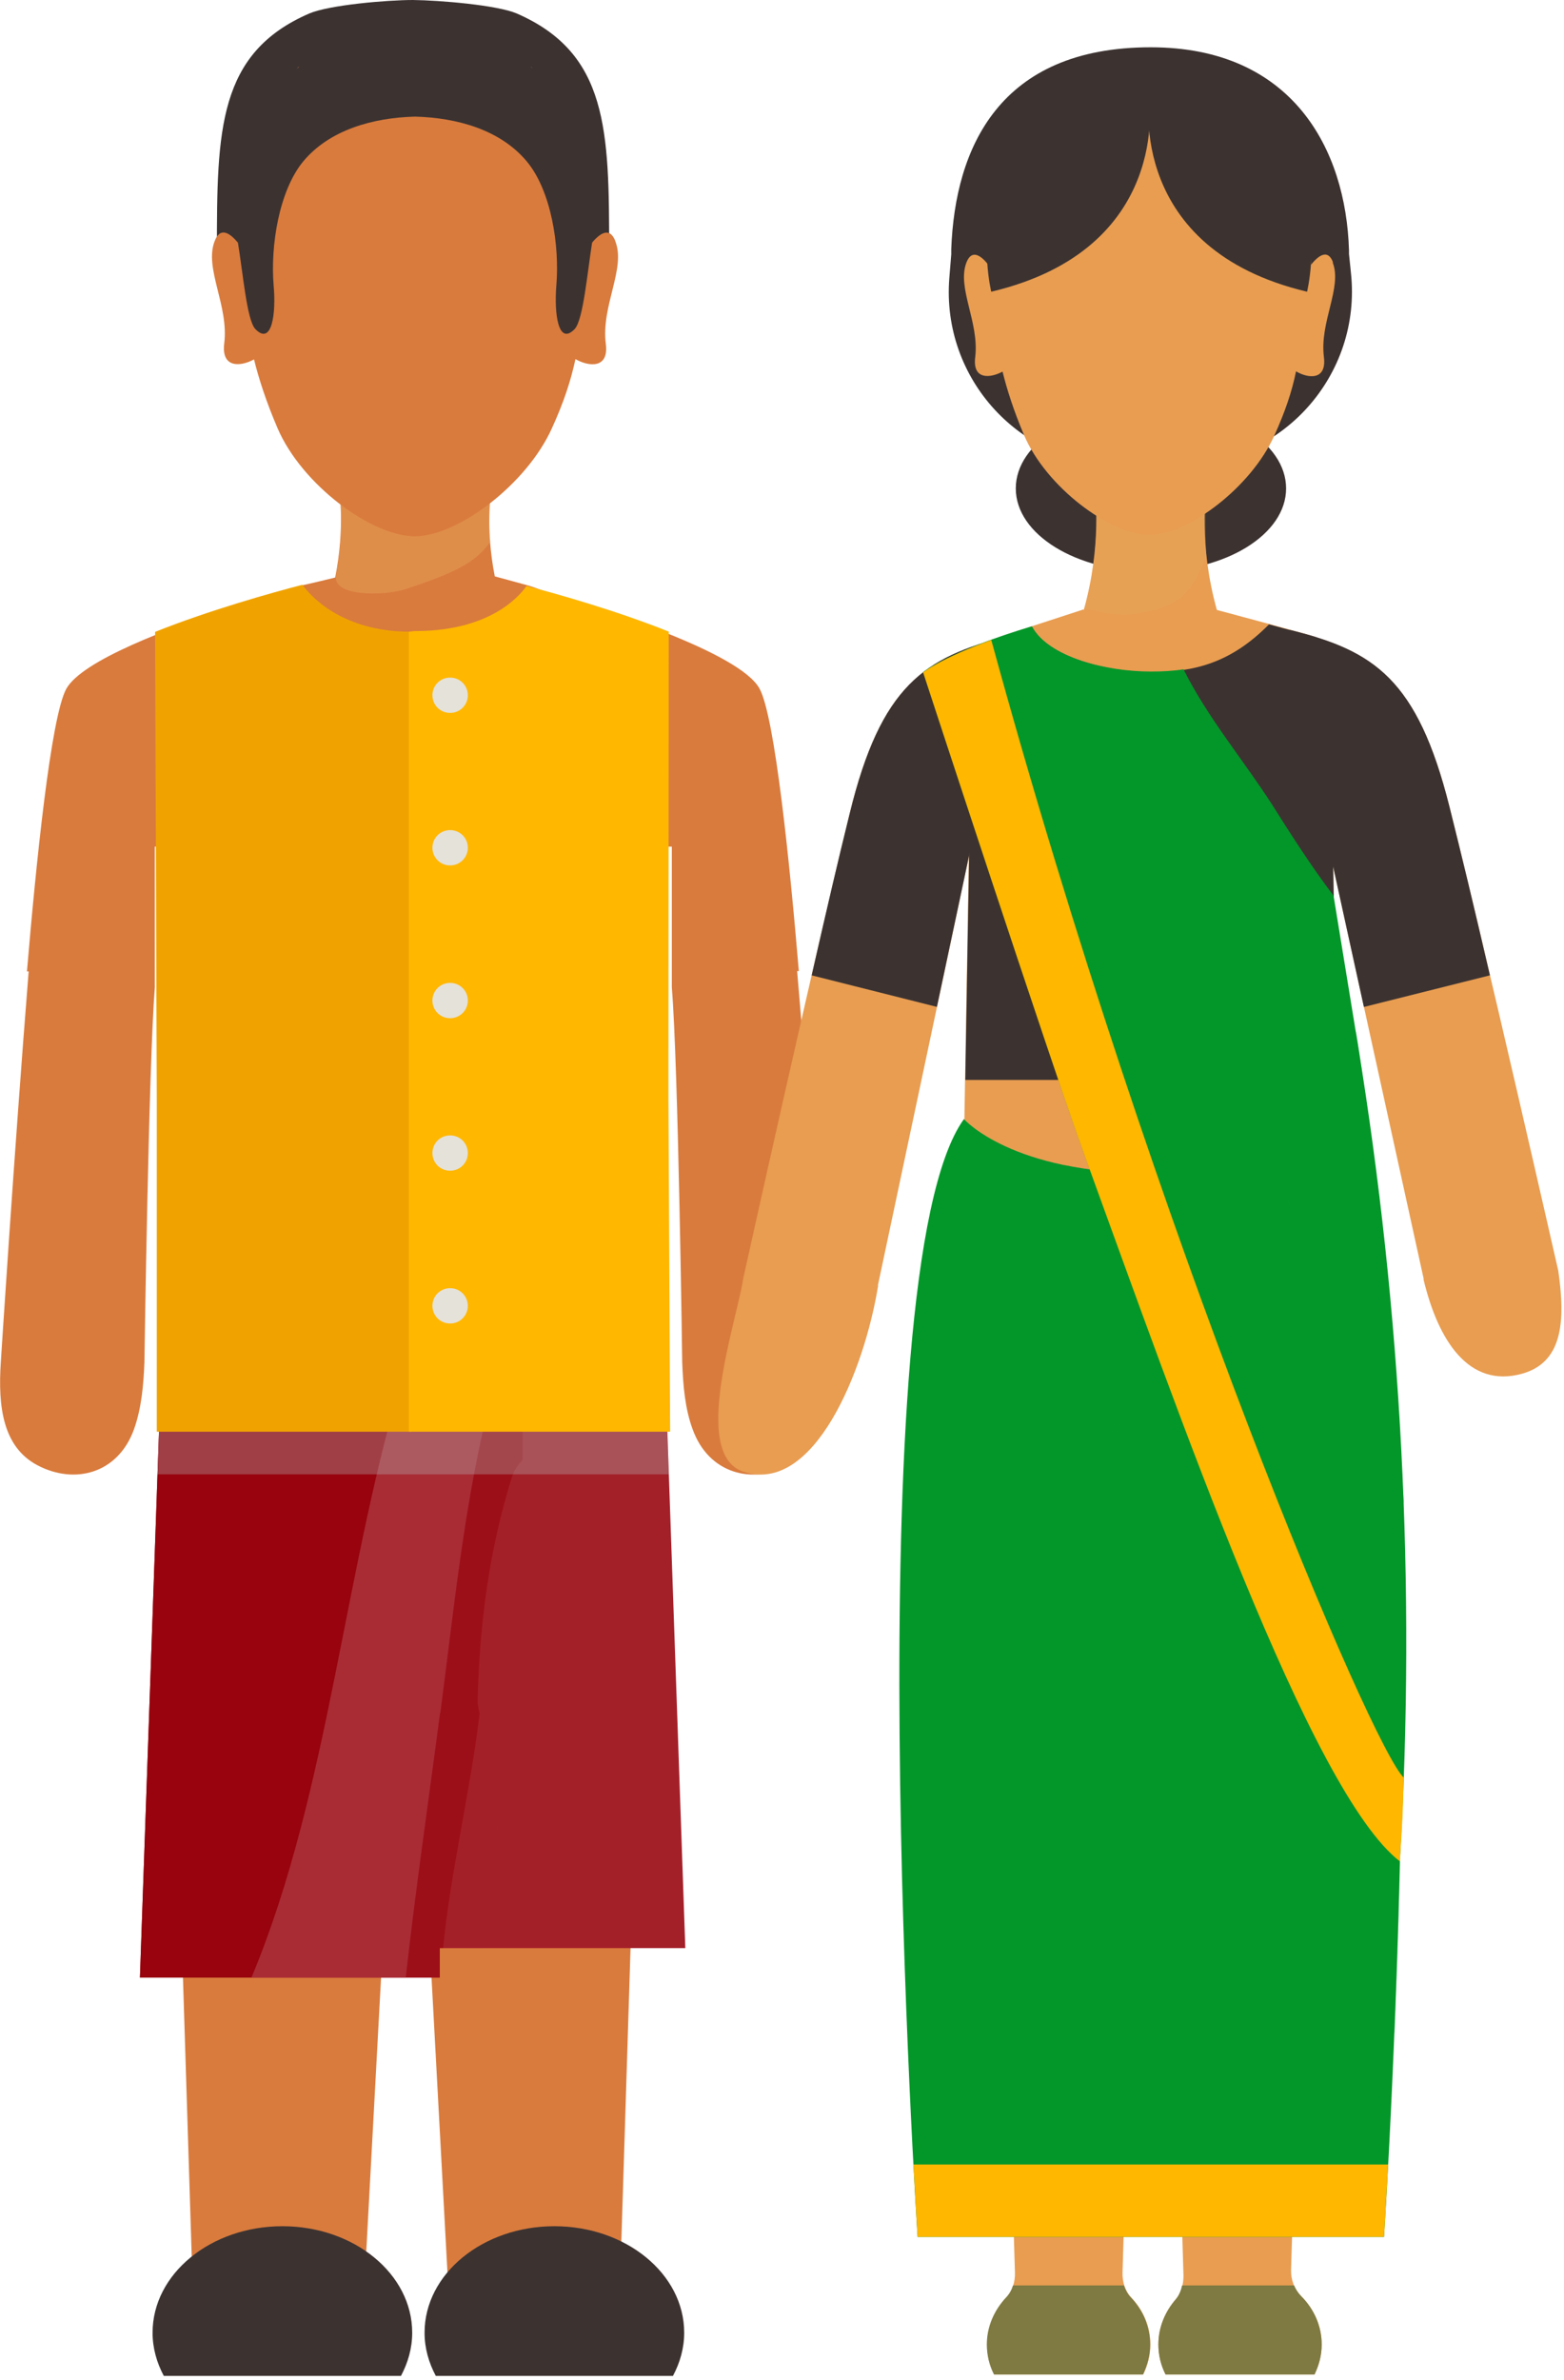 <?xml version="1.0" encoding="UTF-8"?> <svg xmlns="http://www.w3.org/2000/svg" viewBox="0 0 144.014 219" fill="none"> <g clip-path="url(#clip0_252_1033)"> <path d="M37.412 112.661H14.669L17.722 209.844H33.582L37.412 139.027L41.241 209.844H57.101L60.154 112.661H37.412Z" fill="#D97B3D"></path> <path d="M40.491 179.273H63.104L61.242 125.715H14.851L12.885 181.982H40.491V179.273Z" fill="#A42029"></path> <path d="M40.491 179.273H40.802C41.526 171.998 43.311 164.903 44.165 157.654C44.062 157.267 43.984 156.854 43.984 156.39C44.165 149.424 45.045 142.588 47.141 135.932C47.348 135.287 47.71 134.771 48.124 134.332V125.715H14.851L12.885 181.982H40.491V179.273Z" fill="#98030D"></path> <g style="mix-blend-mode:multiply" opacity="0.4"> <path d="M40.49 179.273H44.371C45.225 172.075 46.234 164.877 47.191 157.654C48.614 146.844 49.597 136.086 52.65 125.715H44.035C38.369 143.723 37.075 164.594 29.805 181.982H40.464V179.273H40.49Z" fill="#A42029"></path> </g> <path d="M40.542 157.654C41.965 146.844 42.948 136.086 46.001 125.715H37.385C31.719 143.723 30.426 164.594 23.155 181.982H37.359C38.265 173.881 39.455 165.78 40.516 157.654H40.542Z" fill="#A92C35"></path> <g style="mix-blend-mode:multiply" opacity="0.34"> <path d="M61.578 135.674L60.879 114.829L15.188 113.952L14.515 135.674H61.578Z" fill="#B3B3B3"></path> </g> <path d="M61.966 218.641C62.613 217.429 63.001 216.087 63.001 214.668C63.001 209.251 57.645 204.865 51.047 204.865C44.45 204.865 39.094 209.251 39.094 214.668C39.094 216.087 39.482 217.429 40.129 218.641H61.94H61.966Z" fill="#3C3331"></path> <path d="M15.084 218.641C14.437 217.429 14.049 216.087 14.049 214.668C14.049 209.251 19.405 204.865 26.002 204.865C32.6 204.865 37.956 209.251 37.956 214.668C37.956 216.087 37.568 217.429 36.921 218.641H15.084Z" fill="#3C3331"></path> <path d="M47.579 1.238C45.768 0.464 40.464 0.026 38.032 0C35.6 0 30.296 0.464 28.485 1.238C20.077 4.876 19.973 11.97 19.973 23.012H56.091C56.091 11.97 55.988 4.902 47.579 1.238Z" fill="#3C3331"></path> <path d="M55.315 61.71C55.315 58.485 52.806 55.002 48.407 53.815C47.243 53.506 46.363 53.248 45.561 53.041C44.655 48.449 45.225 45.095 45.225 45.095H31.228C31.228 45.095 31.797 48.475 30.865 53.145C30.063 53.351 29.158 53.557 28.045 53.815C23.595 54.796 21.137 58.485 21.137 61.71C21.137 63.567 22.069 65.322 23.621 66.792C23.466 66.947 23.336 67.102 23.181 67.282L37.566 84.593H38.912L53.297 67.282C53.142 67.127 53.013 66.973 52.857 66.792C54.435 65.296 55.341 63.567 55.341 61.71H55.315Z" fill="#D97B3D"></path> <g style="mix-blend-mode:multiply" opacity="0.44"> <path d="M45.226 45.121H31.228C31.228 45.121 31.798 48.398 30.944 52.938C30.556 54.951 35.446 54.847 37.386 54.202C42.302 52.577 43.803 51.674 45.148 49.868C44.915 48.088 45.251 45.121 45.251 45.121H45.226Z" fill="#E7A65C"></path> </g> <path d="M56.662 22.187C56.119 20.793 55.187 21.516 54.437 22.419C54.644 11.635 48.926 6.166 48.926 6.166H27.477C27.477 6.166 21.734 11.635 21.915 22.341C21.19 21.464 20.285 20.819 19.767 22.187C18.784 24.689 21.087 28.12 20.647 31.603C20.362 33.951 22.225 33.718 23.39 33.073C23.829 34.854 24.502 36.943 25.563 39.42C27.814 44.631 34.23 49.352 38.189 49.352C42.147 49.352 48.486 44.58 50.815 39.42C51.901 37.046 52.548 35.086 52.988 33.048C54.152 33.718 56.093 34.002 55.782 31.629C55.342 28.146 57.645 24.715 56.662 22.212V22.187Z" fill="#D97B3D"></path> <path d="M38.421 84.593H38.162C38.239 84.825 38.291 84.928 38.291 84.928C38.291 84.928 38.343 84.799 38.421 84.593Z" fill="#4D5053"></path> <path d="M76.066 125.328C76.066 125.328 74.85 106.212 73.401 89.366H73.556C72.728 79.485 71.357 65.941 69.934 63.361C68.097 60.033 55.6 56.06 50.064 54.46C49.882 54.589 49.727 54.77 49.52 54.899C47.295 61.09 41.551 62.045 35.394 60.626C32.755 60.936 30.116 60.884 27.684 60.394C24.941 59.826 22.975 58.072 21.578 55.828C15.523 57.788 7.555 60.781 6.106 63.386C4.683 65.966 3.311 79.536 2.483 89.391H2.639C1.293 106.212 0.077 125.328 0.077 125.328C-0.207 129.482 0.284 133.145 3.415 134.822C6.856 136.654 10.866 135.622 12.341 131.52C13.014 129.637 13.221 127.496 13.298 125.354C13.298 125.354 13.686 98.034 14.256 90.862V77.911H61.861V90.862C62.457 98.034 62.819 125.354 62.819 125.354C62.897 127.496 63.077 129.637 63.776 131.52C65.251 135.622 69.287 136.654 72.702 134.822C75.859 133.145 76.325 129.482 76.04 125.328H76.066Z" fill="#D97B3D"></path> <path d="M14.436 131.752H37.593H37.903V58.124C33.996 58.201 30.09 56.782 27.839 53.815C25.044 54.538 19.249 56.163 14.281 58.15L14.436 101.31V131.752Z" fill="#F0A300"></path> <path d="M61.707 131.752L61.552 101.31V97.827L61.578 58.124C56.817 56.215 51.358 54.667 48.486 53.919C48.175 54.357 45.614 58.072 38.266 58.072C38.059 58.072 37.852 58.124 37.645 58.124V131.752H61.707Z" fill="#FFB700"></path> <path d="M54.255 13.467C54.255 13.467 54.203 13.26 54.177 13.157C52.366 6.914 45.95 3.173 39.559 4.386L38.317 4.618H38.214H38.11L36.868 4.386C30.477 3.173 24.061 6.914 22.25 13.157C22.224 13.26 22.198 13.364 22.172 13.467C21.396 16.305 21.396 19.297 21.888 22.212C22.379 25.153 22.716 29.359 23.492 30.262C25.044 31.887 25.432 28.817 25.199 26.289C24.889 22.625 25.691 17.569 27.916 14.86C30.322 11.971 34.281 10.835 38.214 10.732C42.146 10.835 46.105 11.971 48.511 14.86C50.762 17.569 51.538 22.599 51.227 26.289C51.021 28.817 51.383 31.887 52.935 30.262C53.711 29.359 54.074 25.153 54.539 22.212C55.005 19.297 55.031 16.305 54.255 13.467Z" fill="#3C3331"></path> <path d="M43.078 63.98C43.078 64.883 42.353 65.605 41.447 65.605C40.542 65.605 39.817 64.883 39.817 63.98C39.817 63.077 40.542 62.355 41.447 62.355C42.353 62.355 43.078 63.077 43.078 63.98Z" fill="#E5E2D9"></path> <path d="M43.078 78.014C43.078 78.917 42.353 79.64 41.447 79.64C40.542 79.64 39.817 78.917 39.817 78.014C39.817 77.111 40.542 76.389 41.447 76.389C42.353 76.389 43.078 77.111 43.078 78.014Z" fill="#E5E2D9"></path> <path d="M43.078 92.074C43.078 92.977 42.353 93.7 41.447 93.7C40.542 93.7 39.817 92.977 39.817 92.074C39.817 91.171 40.542 90.449 41.447 90.449C42.353 90.449 43.078 91.171 43.078 92.074Z" fill="#E5E2D9"></path> <path d="M43.078 106.109C43.078 107.012 42.353 107.734 41.447 107.734C40.542 107.734 39.817 107.012 39.817 106.109C39.817 105.206 40.542 104.484 41.447 104.484C42.353 104.484 43.078 105.206 43.078 106.109Z" fill="#E5E2D9"></path> <path d="M43.078 120.169C43.078 121.072 42.353 121.794 41.447 121.794C40.542 121.794 39.817 121.072 39.817 120.169C39.817 119.266 40.542 118.543 41.447 118.543C42.353 118.543 43.078 119.266 43.078 120.169Z" fill="#E5E2D9"></path> </g> <path d="M118.425 44.946C118.425 49.184 112.863 52.606 105.98 52.606C99.096 52.606 93.534 49.184 93.534 44.946C93.534 40.708 99.096 37.287 105.98 37.287C112.863 37.287 118.425 40.708 118.425 44.946Z" fill="#3C3331"></path> <path d="M108.622 42.751C118.046 42.751 125.411 34.529 124.395 25.108L124.217 23.372V23.04C123.938 13.696 118.985 4.351 105.955 4.351C92.011 4.351 87.947 13.619 87.592 22.913V23.398L87.414 25.593C86.677 34.861 93.967 42.802 103.212 42.802H108.648L108.622 42.751Z" fill="#3C3331"></path> <path d="M123.276 110.078L122.591 69.661C122.388 66.699 121.981 59.295 121.168 58.631C121.041 58.529 112.05 56.129 112.05 56.129C110.374 50.155 111.034 45.253 111.034 45.253H100.824C100.824 45.253 101.484 50.18 99.782 56.18V56.078C99.782 56.078 90.791 58.989 90.638 59.116C89.826 59.78 89.572 66.674 89.368 69.661L88.682 110.078H123.251H123.276Z" fill="#E89D51"></path> <path d="M89.8 76.07C91.578 69.227 94.271 58.172 92.721 58.555C85.127 60.495 81.114 63.1 78.244 74.844C75.069 87.763 68.44 117.635 68.44 117.635C67.855 121.567 63.57 133.795 68.439 135.427C74.932 137.602 79.59 126.163 80.86 118.299H80.835L89.8 76.07Z" fill="#E89D51"></path> <path d="M143.494 116.971C143.494 116.971 136.712 87.125 133.461 74.231C130.514 62.512 126.501 59.908 118.881 58.019C117.459 57.661 119.669 67.006 121.447 73.797L131.099 117.712H131.073C132.419 123.354 135.239 127.771 140.141 126.418C143.824 125.396 144.179 121.745 143.494 116.997V116.971Z" fill="#E89D51"></path> <path d="M123.098 99.354L122.59 69.687C122.387 66.725 121.981 59.321 121.168 58.657C121.117 58.606 119.009 58.044 116.85 57.457C113.32 61.031 109.942 61.849 106.005 61.849C102.068 61.849 96.582 60.546 95.032 57.687C92.848 58.402 90.74 59.116 90.663 59.168C89.851 59.831 89.596 66.725 89.393 69.712L88.885 99.38H123.098V99.354Z" fill="#3C3331"></path> <path d="M86.27 92.665L89.801 76.07C91.578 69.227 94.271 58.172 92.721 58.555C85.127 60.47 81.114 63.1 78.244 74.844C77.126 79.363 76.263 83.065 74.739 89.755L86.295 92.665H86.27Z" fill="#3C3331"></path> <path d="M125.587 92.665L137.194 89.754C135.594 82.861 134.629 78.878 133.461 74.206C130.514 62.487 126.501 59.882 118.881 57.993C117.459 57.636 119.669 66.98 121.447 73.772L125.587 92.665Z" fill="#3C3331"></path> <path d="M118.882 208.885L121.346 126.954H106.513L108.976 209.421C108.976 210.213 108.773 211.004 108.265 211.592C107.275 212.74 106.665 214.17 106.665 215.753C106.665 216.723 106.894 217.668 107.325 218.511H121.041C121.447 217.668 121.702 216.749 121.702 215.753C121.702 214.043 120.99 212.485 119.822 211.311C119.187 210.672 118.857 209.804 118.882 208.885Z" fill="#E89D51"></path> <path d="M103.363 209.141L105.827 126.954H90.993L93.457 209.141C93.483 209.957 93.229 210.8 92.67 211.413C91.578 212.587 90.892 214.094 90.892 215.753C90.892 216.723 91.12 217.668 91.552 218.511H105.268C105.674 217.668 105.928 216.749 105.928 215.753C105.928 214.094 105.268 212.587 104.15 211.413C103.592 210.8 103.338 209.983 103.363 209.141Z" fill="#E89D51"></path> <path d="M119.161 210.315H108.849C108.748 210.774 108.57 211.234 108.265 211.591C107.274 212.74 106.665 214.17 106.665 215.753C106.665 216.723 106.893 217.668 107.325 218.51H121.041C121.447 217.668 121.701 216.749 121.701 215.753C121.701 214.043 120.99 212.485 119.822 211.31C119.542 211.03 119.314 210.672 119.161 210.315Z" fill="#7E7A42"></path> <path d="M103.517 210.315H93.281C93.154 210.723 92.951 211.106 92.646 211.413C91.554 212.587 90.868 214.093 90.868 215.753C90.868 216.723 91.097 217.668 91.529 218.51H105.245C105.651 217.668 105.905 216.749 105.905 215.753C105.905 214.093 105.245 212.587 104.127 211.413C103.822 211.106 103.644 210.723 103.492 210.315H103.517Z" fill="#7E7A42"></path> <g style="mix-blend-mode:multiply" opacity="0.44"> <path d="M106.413 45.253H100.825C100.825 45.253 101.51 50.053 99.86 55.976C99.86 55.976 102.527 56.742 104.203 56.538C108.902 55.95 109.74 54.368 111.086 51.227C110.883 48.878 111.035 45.278 111.035 45.278H106.413V45.253Z" fill="#E7A65C"></path> </g> <path d="M122.743 24.138C122.261 22.862 121.397 23.525 120.711 24.368C120.737 23.04 120.66 21.789 120.508 20.64C117.435 20.104 114.437 18.7 111.898 16.504C110.552 15.432 109.434 14.104 108.57 12.572C109.256 13.849 108.85 13.721 107.377 12.164C107.046 11.832 106.742 11.475 106.437 11.117C106.157 11.066 105.903 10.964 105.624 10.887C104.176 11.679 101.865 12.726 101.306 13.032C100.874 13.262 100.519 13.466 100.265 13.619C98.36 17.143 94.982 19.389 91.223 20.334C91.045 21.56 90.943 22.887 90.968 24.317C90.308 23.5 89.47 22.913 88.987 24.164C88.098 26.487 90.181 29.653 89.8 32.845C89.521 35.015 91.223 34.785 92.315 34.198C92.721 35.832 93.331 37.772 94.296 40.045C96.353 44.844 102.221 49.21 105.827 49.21C109.434 49.21 115.225 44.819 117.358 40.045C118.349 37.849 118.959 36.036 119.34 34.172C120.406 34.81 122.184 35.066 121.905 32.845C121.499 29.628 123.607 26.462 122.718 24.164L122.743 24.138Z" fill="#E89D51"></path> <path d="M105.828 9.049C105.828 9.049 103.746 22.913 120.356 26.845C120.356 26.845 124.598 9.586 105.828 9.049Z" fill="#3C3331"></path> <path d="M105.802 9.049C105.802 9.049 107.91 22.913 91.274 26.845C91.274 26.845 87.032 9.585 105.802 9.049Z" fill="#3C3331"></path> <path d="M123.176 102.98C123.176 102.98 118.35 107.984 106.107 107.984C93.103 107.984 88.76 102.98 88.76 102.98C78.651 116.971 84.493 205.847 84.493 205.847H127.443C127.443 205.847 133.259 116.946 123.15 102.98H123.176Z" fill="#039729"></path> <g style="mix-blend-mode:multiply" opacity="0.4"> <path d="M123.176 102.98C123.176 102.98 118.35 107.984 106.108 107.984C102.907 107.984 100.266 107.678 98.031 107.218C98.793 116.818 102.882 136.937 112.813 160.043C116.953 169.694 122.058 178.706 128.408 187.106C129.5 160.222 130.313 112.886 123.176 103.005V102.98Z" fill="#039729"></path> </g> <path d="M84.112 199.183C84.341 203.371 84.493 205.847 84.493 205.847H127.443C127.443 205.847 127.596 203.371 127.824 199.183H84.112Z" fill="#FFB700"></path> <path d="M128.917 171.303V170.92C130.364 145.925 129.069 120.827 125.031 96.112L122.795 82.427C120.764 79.746 118.96 76.938 117.157 74.078C114.464 69.891 111.213 66.061 108.978 61.593C108.013 61.747 107.022 61.798 105.981 61.798C101.866 61.798 96.558 60.495 95.009 57.636C87.44 59.908 85.001 61.849 85.001 61.849C85.001 61.849 96.659 97.491 99.834 106.197C108.521 130.044 120.662 164.946 128.917 171.277V171.303Z" fill="#039729"></path> <g style="mix-blend-mode:multiply" opacity="0.4"> <path d="M125.995 103.133C125.589 99.789 125.233 97.287 125.056 96.112L124.878 95.014C122.439 91.414 112.076 74.819 105.752 65.781C105.371 66.163 124.827 101.193 126.021 103.108L125.995 103.133Z" fill="#039729"></path> </g> <g style="mix-blend-mode:multiply" opacity="0.4"> <path d="M129.271 138.341C128.89 133.133 128.153 122.844 127.646 117.763C127.011 117.61 110.069 80.691 103.821 67.032C103.237 67.261 126.706 134.716 129.296 138.341H129.271Z" fill="#039729"></path> </g> <path d="M91.3 58.887C86.652 60.572 85.001 61.874 85.001 61.874C85.001 61.874 96.659 97.516 99.834 106.223C108.521 130.069 120.662 164.971 128.917 171.303V170.92C129.145 167.371 129.171 167.116 129.247 163.567C126.377 160.886 106.489 114.47 91.275 58.887H91.3Z" fill="#FFB700"></path> <defs> <clipPath id="clip0_252_1033"> <rect width="19.036" height="54.66" fill="white" transform="scale(4)"></rect> </clipPath> </defs> </svg> 